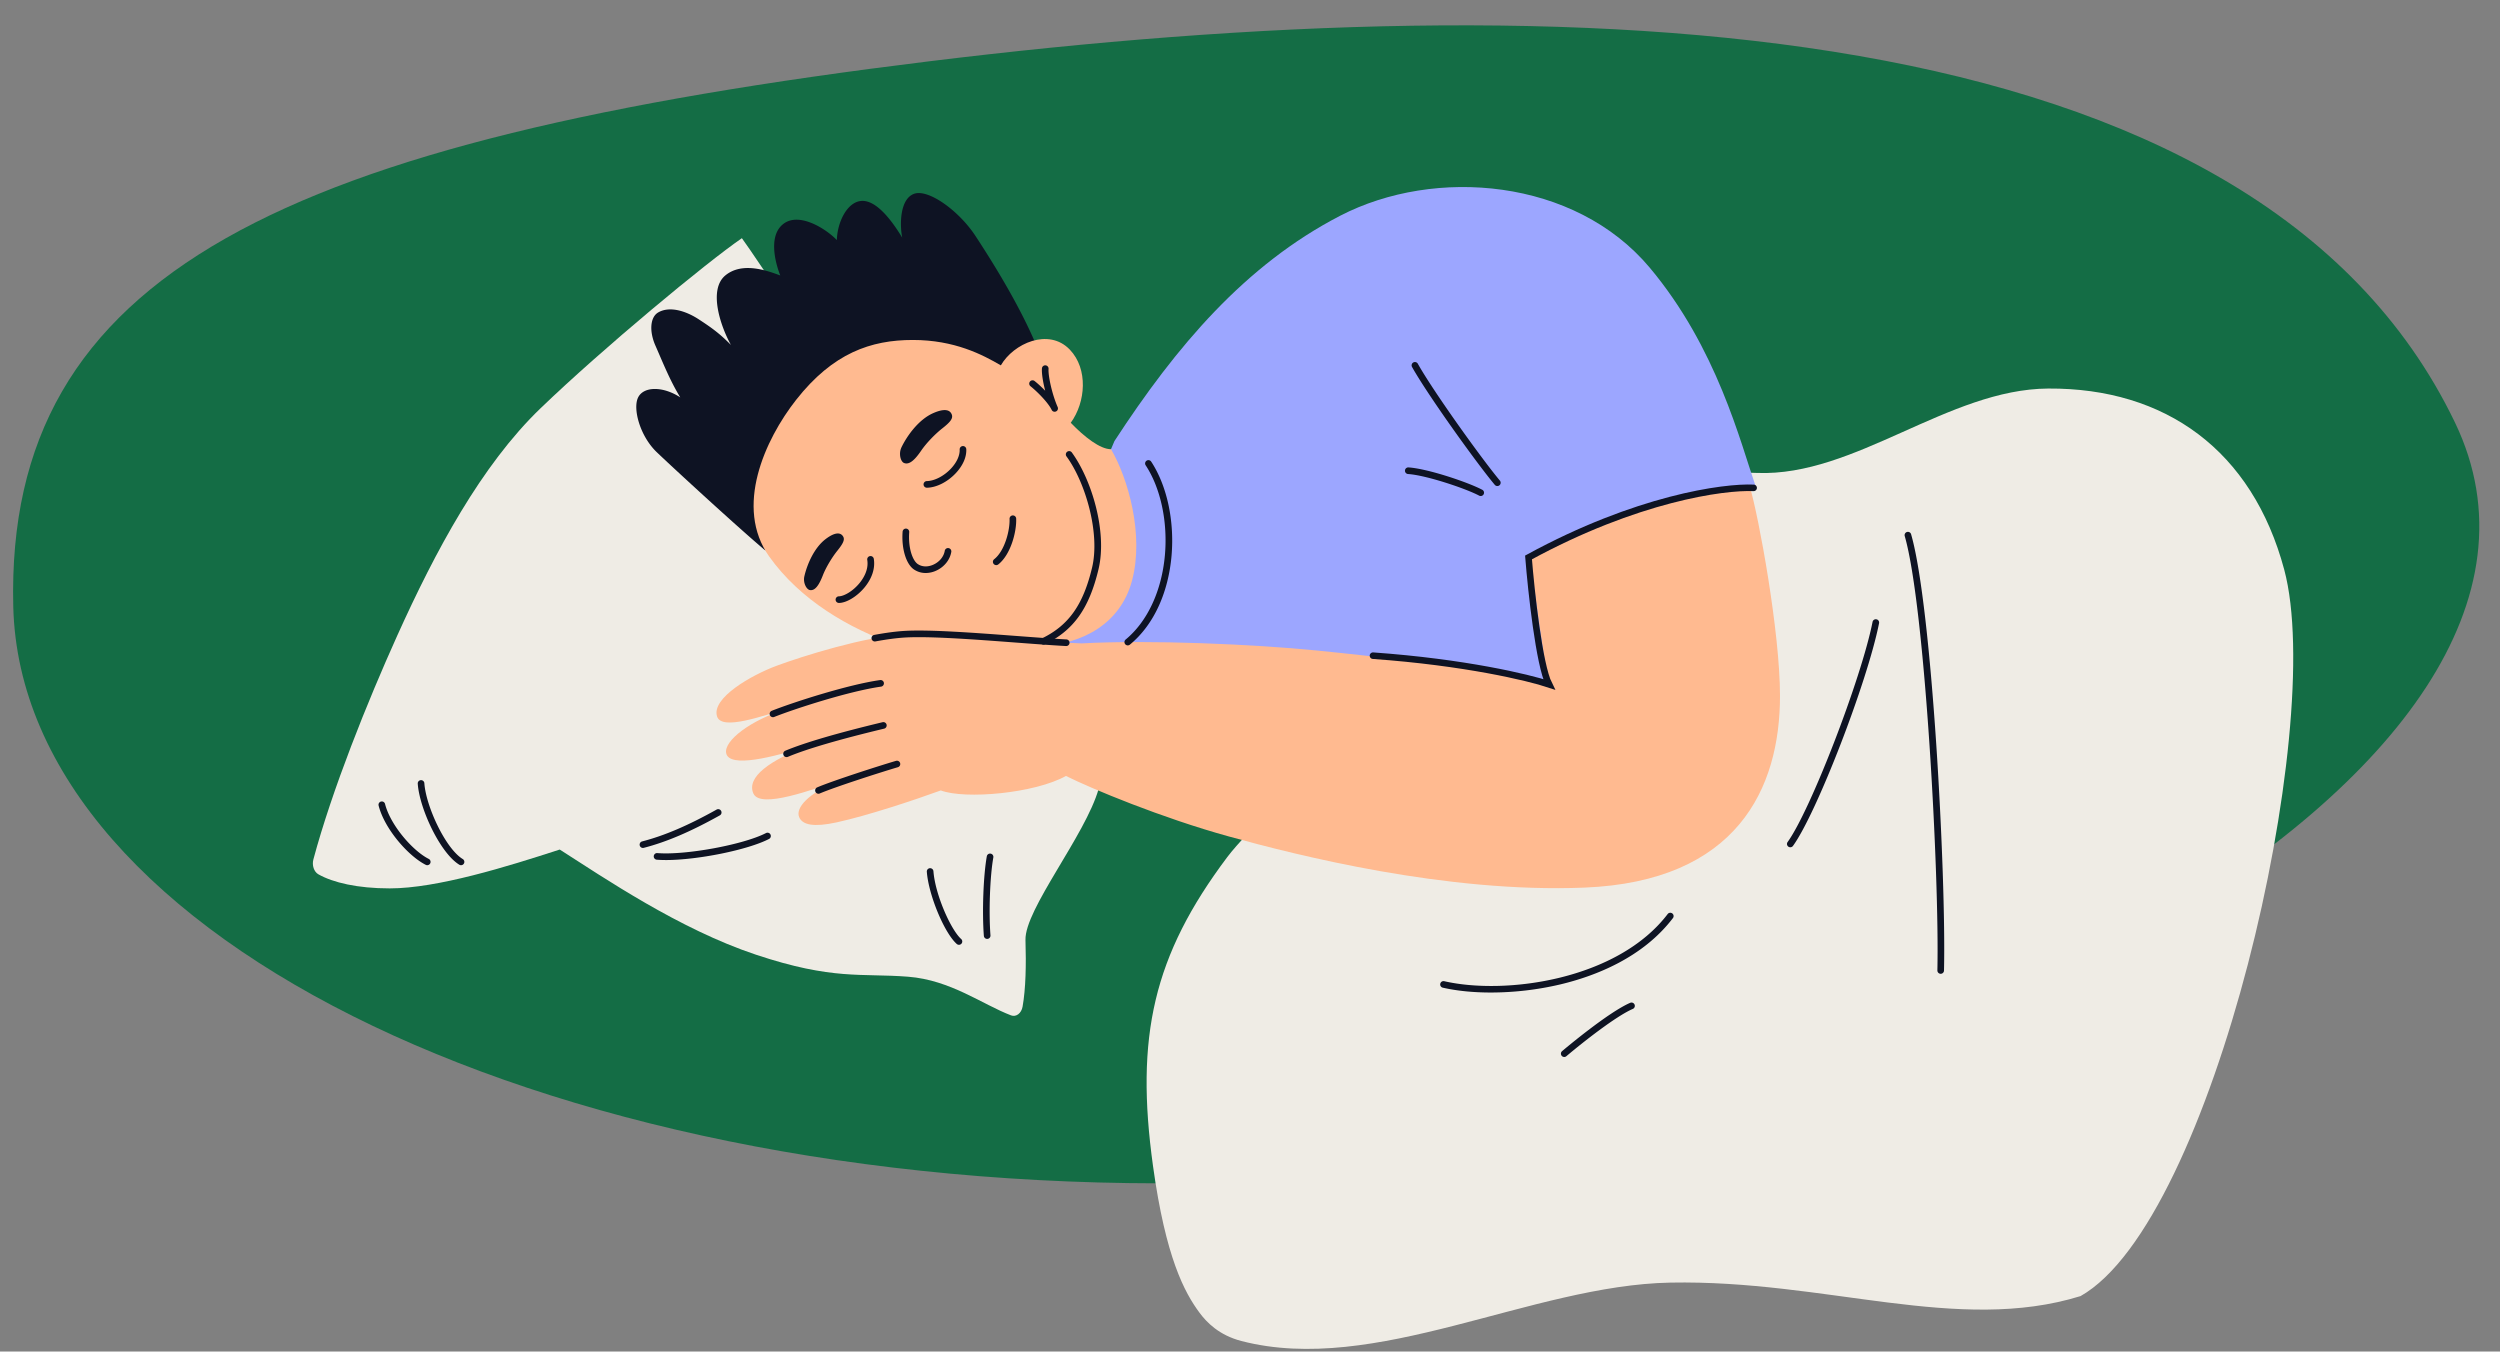 <svg width="320" height="173" fill="none" xmlns="http://www.w3.org/2000/svg"><rect width="100%" height="100%" fill="#808080" stroke="none"/><path d="M156.151 151.378c84.264-2.044 179.755-52.27 158.083-97.303C288.586.776 201.659-2.306 118.908 7.85 36.157 18.007.66 34.858 1.698 77.631c1.038 42.775 70.189 75.792 154.453 73.747Z" fill="#146D45"/><path d="M40.751 111.91c-.563-.319-.84-1.15-.638-1.905 2.387-8.901 6.896-20.14 10.735-28.65 4.848-10.747 10.748-21.798 18.36-29.114 7.95-7.643 21.186-18.621 25.753-21.752 3.366 4.539 44.233 66.703 45.675 70.459-1.683 5.948-9.495 15.464-9.375 19.376.098 3.169.037 6.235-.372 8.533-.152.85-.828 1.356-1.471 1.112-3.668-1.397-7.733-4.524-13.182-4.95-6.01-.47-9.616.47-19.472-2.817-9.856-3.287-19.472-9.86-25.121-13.46-6.732 2.191-15.692 4.972-21.756 4.972-4.118 0-7.257-.739-9.136-1.804Z" fill="#EFECE5"/><path d="M82.292 108.538a.425.425 0 0 1-.106-.835c2.843-.734 5.873-2.028 9.534-4.074a.424.424 0 1 1 .414.74c-3.728 2.083-6.821 3.404-9.737 4.156a.434.434 0 0 1-.106.013ZM85.238 110.085c-.419 0-.81-.014-1.168-.043a.424.424 0 0 1 .068-.846c3.604.292 11.014-1.073 13.91-2.564a.424.424 0 0 1 .388.755c-2.768 1.424-9.194 2.699-13.198 2.699v-.001ZM54.69 110.746a.428.428 0 0 1-.189-.045c-2.234-1.118-5.294-4.607-6.043-7.604a.425.425 0 0 1 .824-.206c.684 2.736 3.571 6.037 5.6 7.051a.425.425 0 0 1-.19.803l-.001.001ZM59.012 110.746a.424.424 0 0 1-.22-.062c-2.45-1.491-5.119-7.218-5.322-10.403a.425.425 0 0 1 .846-.055c.188 2.933 2.7 8.384 4.917 9.733a.424.424 0 0 1-.221.787ZM122.745 120.934a.424.424 0 0 1-.282-.108c-1.602-1.433-3.606-6.27-3.829-9.242a.424.424 0 1 1 .846-.064c.224 2.981 2.221 7.486 3.549 8.674a.424.424 0 0 1-.283.74h-.001ZM126.357 120.181a.424.424 0 0 1-.423-.392c-.237-3.081-.062-7.754.382-10.205a.425.425 0 0 1 .835.152c-.434 2.393-.603 6.967-.371 9.988a.423.423 0 0 1-.391.455l-.032.001v.001Z" fill="#0E1323"/><path d="M292.383 72.923c-4.088-15.277-15.205-23.278-30.207-23.19-12.807.077-24.736 11.283-37.255 10.803-12.519-.48-24.422 1.199-38.994 2.877 0 20.376-23.724 39.483-28.846 46.307-9.456 12.601-11.795 22.949-9.494 39.547 1.622 11.707 4.021 16.154 5.95 18.76.913 1.235 2.509 2.883 5.368 3.624 17.096 4.429 37.052-7.14 54.906-7.478 19.886-.376 36.793 6.591 52.502 1.726 16.934-9.581 31.491-72.716 26.07-92.977Z" fill="#EFECE5"/><path d="M229.158 108.451a.424.424 0 0 1-.343-.673c2.923-4.035 9.426-20.886 10.873-28.174a.424.424 0 1 1 .832.165c-1.495 7.532-7.982 24.316-11.018 28.507a.425.425 0 0 1-.344.175ZM248.41 124.645h-.01a.424.424 0 0 1-.415-.434c.271-11.907-1.573-46.566-4.179-55.593a.424.424 0 1 1 .815-.235c2.677 9.275 4.491 43.58 4.212 55.848a.424.424 0 0 1-.424.415l.001-.001ZM190.834 127.043c-2.237 0-4.36-.208-6.184-.627a.425.425 0 0 1 .19-.827c7.883 1.813 22.219-.17 28.635-8.608a.425.425 0 0 1 .675.514c-3.884 5.108-9.98 7.445-14.411 8.505a39.005 39.005 0 0 1-8.904 1.043h-.001ZM200.222 135.294a.425.425 0 0 1-.275-.748c.601-.507 5.951-4.987 8.718-6.185a.424.424 0 1 1 .337.779c-2.157.933-6.363 4.245-8.507 6.054a.42.42 0 0 1-.273.1ZM97.947 70.45c-3.303-2.77-11.764-10.537-13.895-12.583-2.13-2.046-3.09-5.562-2.37-7 .719-1.438 3.199-1.438 5.395 0-1.33-2.164-2.254-4.522-3.185-6.632-.798-1.811-.683-3.625.347-4.235 1.438-.852 3.52-.218 5.167.852 1.742 1.132 2.77 1.891 4.153 3.303-1.357-2.451-2.902-7.085-.718-8.897 2.185-1.81 5.434-.586 7.032 0-.692-1.758-1.544-5.22.48-6.658 2.024-1.439 5.38.692 6.765 2.13.053-2.236 1.275-4.83 3.09-5.007 2.118-.206 4.261 3.037 5.274 4.688-.32-1.599-.32-4.901 1.491-5.594 1.811-.693 5.753 2.131 7.884 5.38 2.131 3.25 6.286 9.802 8.471 15.715-3.516 2.025-33.41 23.471-35.381 24.537Z" fill="#0E1323"/><path d="M142.649 56.457c7.91-12.142 16.744-22.553 28.889-28.84 12.146-6.287 30.036-4.784 39.617 6.63 8.629 10.28 11.612 22.373 13.572 28.007-3.211 1.198-7.866 2.088-9.755 2.306-1.705 2.344-17.561 33.451-17.561 33.451l-68.825-8.31 14.063-33.244Z" fill="#9CA6FF"/><path d="M191.66 62.212a.425.425 0 0 1-.326-.151c-2.257-2.688-8.582-11.49-10.593-15.088a.424.424 0 0 1 .741-.414c1.992 3.564 8.262 12.29 10.502 14.956a.424.424 0 0 1-.324.698v-.001ZM189.529 63.49a.422.422 0 0 1-.198-.049c-1.764-.934-6.825-2.62-9.098-2.765a.424.424 0 1 1 .055-.847c2.444.157 7.612 1.895 9.44 2.862a.424.424 0 0 1-.2.8h.001Z" fill="#0E1323"/><path d="M195.931 71.008c3.516-1.757 6.816-3.257 11.547-4.968 5.031-1.818 13.607-3.454 16.501-3.734 1.136 3.796 3.861 18.605 3.861 26.763 0 11.879-5.509 23.752-25.037 24.546-17.686.719-36.863-4.162-45.493-6.543-8.63-2.38-17.673-6.153-20.869-7.75-3.995 2.236-12.931 3.026-16.02 1.854-3.396 1.239-9.397 3.229-13.318 4.085-2.927.638-4.366.344-4.804-.651-.523-1.187 1.182-3.092 4.831-4.543-2.897.852-9.8 3.566-10.701 1.491-.9-2.072 2.07-4.261 7.062-6.094-4.568 1.492-10.132 2.871-10.538.951-.337-1.597 3.15-4.259 7.7-5.651-2.916.799-8.256 2.815-8.865.952-.773-2.371 4.438-5.319 7.617-6.498 3.33-1.236 11.24-3.716 16.354-4.036 5.114-.32 17.012 1.014 22.693 1.172 8.683-.479 22.054.108 30.044.906 7.991.798 21.681 2.317 29.618 4.315-.182-2.131-2.131-13.984-2.184-16.567h.001Z" fill="#FFBA90"/><path d="M104.761 101.601a.426.426 0 0 1-.167-.815c1.908-.817 7.7-2.69 10.091-3.396a.424.424 0 1 1 .241.813c-2.376.702-8.118 2.558-9.999 3.363a.431.431 0 0 1-.167.035h.001ZM100.683 96.91a.424.424 0 0 1-.165-.816c2.457-1.03 6.655-2.261 12.478-3.658a.425.425 0 0 1 .198.825c-5.778 1.386-9.933 2.602-12.347 3.615a.424.424 0 0 1-.164.033ZM98.94 91.801a.424.424 0 0 1-.156-.819c2.781-1.103 9.796-3.362 13.875-3.934a.424.424 0 1 1 .118.841c-4.013.563-10.934 2.792-13.68 3.882a.421.421 0 0 1-.157.03Z" fill="#0E1323"/><path d="M128.109 46.766c1.594-2.786 6.113-4.849 8.829-2.012 2.366 2.47 2.038 6.726.12 9.362 1.739 1.811 3.756 3.385 5.153 3.385 2.157 3.675 4.276 10.945 2.678 16.858-1.456 5.389-6.193 8.11-11.866 8.35-5.114 2.158-11.879 2.091-18.218-.12-6.193-2.16-12.382-5.794-16.342-11.346-4.5-6.313-.559-14.97 3.436-20.056 4.722-6.013 9.589-7.671 14.943-7.671 5.354 0 8.934 1.892 11.266 3.25h.001Z" fill="#FFBA90"/><path d="M133.573 82.509a.425.425 0 0 1-.186-.806c3.405-1.66 5.259-4.28 6.397-9.04 1.054-4.404-.843-10.922-3.275-14.247a.424.424 0 1 1 .685-.501c2.533 3.464 4.56 10.163 3.416 14.945-1.205 5.038-3.191 7.822-6.852 9.606a.42.42 0 0 1-.186.043h.001ZM115.397 57.24c.708-1.459 2.18-3.54 4.067-4.365 1.484-.65 2.169-.403 2.376.219.168.51-.284.998-1.248 1.756-.853.672-1.992 1.822-2.679 2.83-.803 1.175-1.524 1.868-2.207 1.577-.427-.183-.712-1.186-.309-2.017ZM102.958 73.768c.336-1.468 1.232-3.66 2.767-4.8 1.207-.897 1.879-.818 2.195-.299.259.426-.048.962-.761 1.85-.632.786-1.422 2.066-1.833 3.12-.48 1.232-.987 2.01-1.667 1.889-.425-.076-.892-.924-.701-1.76ZM107.385 77.178a.424.424 0 0 1-.005-.849c.597-.007 1.71-.585 2.597-1.642.476-.568 1.245-1.716 1.032-3.02a.424.424 0 0 1 .838-.136c.198 1.214-.235 2.528-1.22 3.702-.952 1.134-2.283 1.934-3.237 1.946h-.005ZM118.643 62.428a.424.424 0 0 1-.009-.848c.993-.02 2.211-.654 3.102-1.613.738-.792 1.138-1.684 1.1-2.444a.425.425 0 0 1 .848-.043c.051 1.003-.42 2.092-1.326 3.066-1.056 1.135-2.476 1.857-3.705 1.883h-.01ZM118.492 73.344a2.638 2.638 0 0 1-1.524-.465c-1.004-.704-1.594-2.688-1.434-4.827a.424.424 0 1 1 .846.063c-.152 2.047.441 3.624 1.075 4.07.536.375 1.249.417 1.959.115.814-.345 1.395-1.04 1.518-1.815a.425.425 0 0 1 .838.132c-.169 1.062-.944 2.006-2.025 2.465a3.213 3.213 0 0 1-1.253.262ZM127.519 72.336a.423.423 0 0 1-.263-.757c1.366-1.075 2.03-3.747 1.966-5.184a.425.425 0 0 1 .848-.037c.073 1.656-.682 4.623-2.29 5.888a.424.424 0 0 1-.262.09h.001Z" fill="#0E1323"/><path d="M136.464 82.693h-.023c-1.901-.104-4.154-.274-6.539-.454-5.15-.388-10.987-.828-14.116-.633-1.063.066-2.318.234-3.729.496a.423.423 0 1 1-.156-.834c1.445-.269 2.734-.44 3.833-.51 3.186-.198 9.055.244 14.232.634 2.38.18 4.629.35 6.522.453a.424.424 0 0 1-.023.848h-.001ZM134.995 52.705a.423.423 0 0 1-.383-.242c-.409-.86-1.734-2.248-2.726-3.039a.425.425 0 0 1 .529-.664c.431.344.914.784 1.37 1.254-.292-1.132-.464-2.227-.416-2.86a.424.424 0 1 1 .846.064c-.065.864.442 3.238 1.168 4.89a.425.425 0 0 1-.388.596ZM144.355 82.611a.424.424 0 0 1-.271-.751c2.78-2.295 4.609-6.216 5.02-10.759.388-4.29-.532-8.608-2.46-11.546a.424.424 0 1 1 .71-.465c4.082 6.22 3.775 18.055-2.73 23.424a.422.422 0 0 1-.27.097h.001Z" fill="#0E1323"/><path d="M224.465 62.447c-3.842-.175-14.984 1.362-28.815 8.906.35 4.366 1.363 13.727 2.62 16.241-2.62-.873-10.792-2.829-22.528-3.667" stroke="#0E1323" stroke-width=".838" stroke-linecap="round"/></svg>